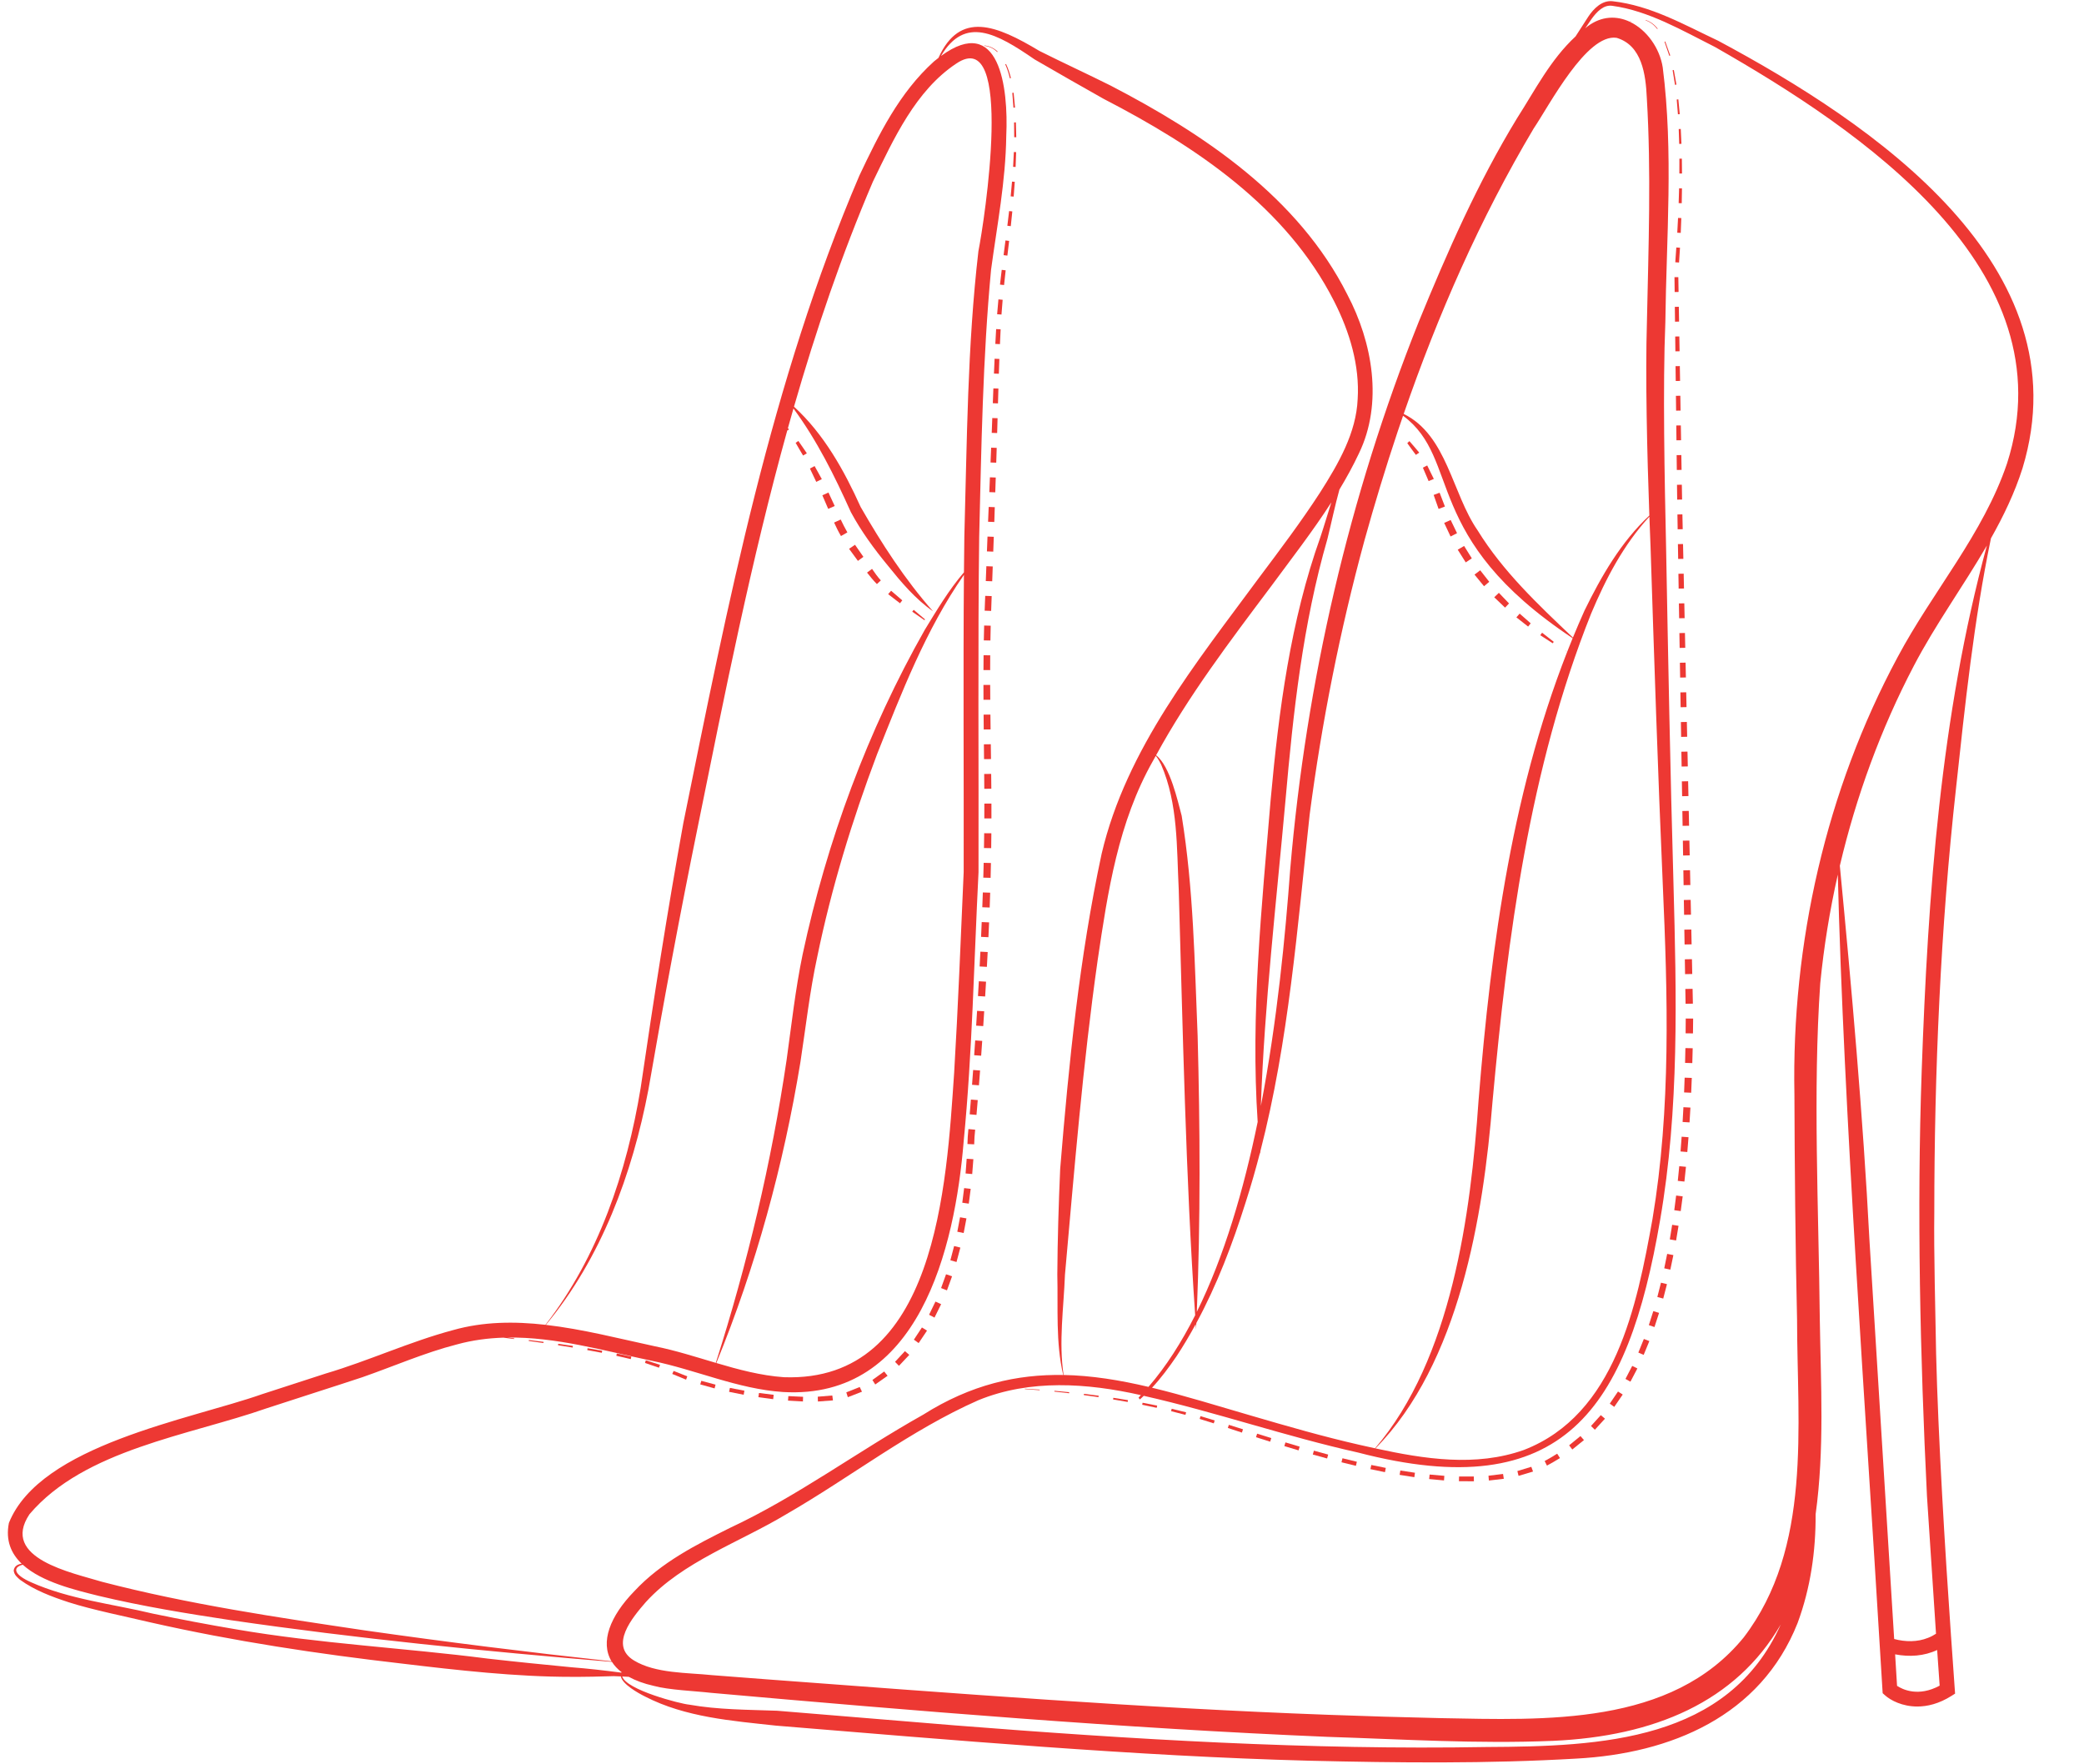<?xml version="1.0" encoding="UTF-8" standalone="no"?><svg xmlns="http://www.w3.org/2000/svg" xmlns:xlink="http://www.w3.org/1999/xlink" fill="#ed3833" height="1528.4" preserveAspectRatio="xMidYMid meet" version="1" viewBox="115.5 235.9 1806.0 1528.4" width="1806" zoomAndPan="magnify"><g id="change1_1"><path d="M1604.54,271.25c-29.47-13.88-58.48-30.58-91.59-34.29c-9.09-1.01-16.44,6.43-21.03,13.37 c-3.73,5.68-7.42,11.39-11.04,17.12c-21.85,20.26-35.02,46.46-50.72,70.94c-34.18,56.08-60.41,115.86-85.2,176.41 c-60.46,151.39-97.46,311.79-111.34,474.12c-4.25,57.66-11.27,131.72-25.46,205.37c3.15-88.56,13.38-176.5,21.33-264.77 c6.73-76.65,15-152.71,36.39-226.75c3.53-14.28,6.45-28.64,10.37-42.67c6.1-10.11,11.79-20.47,16.85-31.21 c21.21-43.69,11.74-96.47-9.93-137.58c-42.4-84.4-124.39-139.31-205.27-181.28c-20.43-10.21-41.33-19.78-61.66-30 c-37.17-22.33-68.88-35.16-87.46,6.01c-1.27,0.98-2.54,1.96-3.86,3.06c-30.09,27.16-47.77,63.22-64.67,98.91 C783.7,566.9,746.21,759.33,707.68,949.12c-13.8,76.29-25.77,152.99-36.99,229.59c-11.97,72.95-36.7,146.32-82.48,205.21 c-26.86-3.06-53.77-2.84-80,4.56c-37.55,10.02-73.24,26.65-110.38,37.63c0,0-55.22,17.93-55.22,17.92 c-62.64,22.06-192.35,43.88-219.4,111.61c-3.01,15.21,2,26.57,11.07,35.28c-3.4,0.55-6.29,2.01-6.89,5.78 c0.3,3.97,3.22,6.12,5.51,8.18c12.63,9.13,27.44,14.65,42.11,19.46c20.36,6.57,50.5,12.59,71.45,17.58 c71.71,16.22,144.63,27.2,217.62,35.59c47.23,5.66,99.12,11.51,146.56,11.46c9.25,0.09,27.47-0.24,36.75-0.6 c2.03,0.03,4.08,0.14,6.13,0.24c1.34,6.81,14.93,14.42,21.13,17.49c34.83,17.96,75.48,21.03,113.41,25.16 c148.98,12.22,313.04,26.52,461.77,30.39c77.35,1.83,154.49,2.69,231.86-1.83c81.67-4.42,159.53-36.59,191.59-117.41 c11.32-30.57,15.8-62.53,15.65-94.32c7.75-56.19,4.51-112.9,3.61-169.16c-0.92-93.71-6.08-198.01,0.4-290.89 c3.1-31.56,8.2-63.09,15.21-94.24c4.91,201.06,24.64,472.55,36.31,667.63c0,0,0.27,4.38,0.27,4.38h0l2.29,37.33l1.95,1.76 c4.98,4.49,15.1,9.79,28.09,9.79c8.76,0,18.82-2.42,29.47-9.13l3.25-2.05l-3.47-49.32l-0.01,0 c-5.12-73.09-11.22-173.55-12.95-245.1c-0.62-34.61-2.05-88.45-1.58-122.67c0.05-121.62,5.42-246.53,18.8-367.22 c7.84-72.46,15.44-145.21,30.29-216.78c10.93-19.41,20.59-39.44,27.38-60.82C1921.48,466.02,1737.9,342.65,1604.54,271.25z M1444.54,347.32c13.65-20.2,45.93-82.46,71.9-78.64c21.98,6.53,25.26,31.7,26.19,52.09c3.87,64.27,1.46,129.02,0.1,193.96 c-1.45,47.64,0.16,114.22,2.1,167.92c-24.5,22.75-41.64,52.57-56.23,82.41c-3.48,7.73-6.79,15.51-10.01,23.33 c-30.19-28.61-60.71-57.41-82.55-92.84c-22.27-32.13-26.5-82.5-64.1-100.98C1361.59,508.74,1398.21,425.17,1444.54,347.32z M1545.87,709.74c3.03,93.78,6.42,197.67,10.57,291.92c4.32,96.86,7.18,194.72-8.89,290.6c-13.49,74.97-32.09,169.42-111.5,200.12 c-41.6,14.77-86.04,7.9-128.55-1.37c72.57-73.66,93.45-201.28,101.41-300.41c13.14-143.16,31.86-288.7,85.45-422.95 c12.68-30.16,28.12-59.8,50.51-84.05C1545.2,692.73,1545.54,701.53,1545.87,709.74z M1250.46,941.78 c10.5-80.12,26.25-159.59,47.47-237.52c8.76-31.55,18.29-62.99,28.72-94.17l0.04-0.05c-0.01,0-0.01-0.01-0.02-0.01 c1.55-4.63,3.14-9.25,4.73-13.87c51.16,38.03,15.11,105.23,146.96,192.78c-52.01,126.72-70.61,265.03-81.56,400.75 c-6.76,98.49-23.29,223.81-89.67,301.24c-4.41-0.96-8.8-1.94-13.16-2.93c-31.55-7.17-62.65-16.14-93.79-25.25 c-29.68-8.63-58.26-17.57-86.32-24.32c7.84-8.4,14.66-17.66,21.13-27.1c6.02-9.09,11.54-18.46,16.74-28.01 c0.11,1.5,0.19,3.05,0.3,4.54c0.09-1.82,0.14-3.64,0.22-5.47c17.93-33.09,31.39-68.59,42.68-104.43 c4.67-14.46,8.83-29.03,12.61-43.67c0.07,0.65,0.11,1.3,0.18,1.94c0,0,0.02-2.37,0.02-2.73 C1232.3,1138.19,1239.84,1039.36,1250.46,941.78z M1037.22,1427.39c-4.33-28.52,0.08-58.02,1.17-86.78 c8.13-90.92,15.48-182.13,28.32-272.49c8.82-59.7,17.84-119.9,48.11-173.16c0.73-1.37,1.52-2.69,2.26-4.05 c1.96,2.19,3.38,5.07,4.66,7.51c14.8,34.1,13.41,71.89,15.26,108.52c3.47,118.91,6.07,249.79,14.24,368.66 c-11.74,23.3-25.13,44.36-40.48,62.1C1085.97,1431.86,1061.58,1427.85,1037.22,1427.39z M1259.86,701.03 c-26.05,72.89-36.16,150.57-43.16,227.31c-7.74,92.8-17.52,186.54-11.3,279.75c-12.06,58.68-28.9,116.37-52.74,164.62 c3.26-79.73,2.82-159.48,0.71-239.23c-2.64-63.73-3.54-127.49-13.83-190.7c-3.26-12.04-9.94-42.96-22.16-52.42 c28.01-51.47,63.84-98.66,99.36-145.99c17.71-24.04,36.24-47.87,52.51-73.14C1266.05,681.19,1263.13,691.25,1259.86,701.03z M677.46,1179.86c13.21-76.41,27.41-152.45,42.9-228.31c23.22-114.45,46.12-230.01,77.46-342.89c0.06,0.08,0.13,0.17,0.19,0.26 l1.23-0.96c-0.31-0.34-0.64-0.66-0.95-1c1.59-5.7,3.2-11.39,4.83-17.08c20.59,28,35.48,58.11,49.75,89.81 c8.97,16.65,20.17,31.91,31.94,46.19c11.58,14.41,23.88,29.03,39.23,39.73c-24.25-27.4-44.64-58.93-62.72-90.43 c-14.26-31.62-31.84-63.19-57.74-86.88c19.07-66.25,41.22-131.51,68.36-194.95c18.12-37.24,37-78.88,72.18-102.3 c50.93-34.59,24.36,136.89,19.27,162.52c-9.58,82.27-9.88,164.8-12.19,247.38c-0.14,10.04-0.25,20.38-0.34,30.9 c-12.91,14.95-23.93,33.43-33.94,49.82c-49.56,87.43-84.77,182.82-105.84,281.14c-6.31,30.37-9.71,61.46-13.91,91.57 c-13.14,88.96-34.02,176.79-61.36,262.51c-17.49-5.18-34.92-10.77-52.67-14.34c-30.62-6.58-62.57-14.91-94.6-18.58 C636.55,1326.17,663.53,1253.11,677.46,1179.86z M950.63,991.45c-2.46,56.13-4.91,118.14-8.25,173.88 c-6.68,97.33-15.15,268.81-147.6,263.99c-19.91-1.41-39.25-6.6-58.51-12.3c34.28-83.61,58.25-171.6,72.89-260.82 c4.71-30.77,8.04-60.94,14.5-90.82c12.32-59.91,30.32-118.65,51.91-175.9c21.24-53.36,42.29-108.03,75.27-155.42 C950.15,816.86,950.81,912.32,950.63,991.45z M141.06,1548.05c47.57-56.06,138.16-68.21,205.53-91.79 c19.01-6.31,64.23-20.66,82.97-26.94c27.29-9.52,54.15-21.31,81.85-28.4c13.4-3.69,26.84-5.44,40.29-5.87l9.28,1.17l0.07-0.61 l-5.97-0.65c41.87-0.66,83.8,11.39,125.04,20.08c38.37,7.78,74.51,24.49,113.98,27.11c117.7,6.94,148.95-124.39,156.53-217.37 c7.46-76.43,8.95-156.28,12.85-233.06c0.24-89.73-0.62-201.29,0.58-290.53c1.87-77.11,3.07-154.88,10.29-231.56 c5.23-38.53,12.66-76.78,13.17-115.9c1.99-42.29-5.97-106.37-56.57-69.31c20.75-35.12,48.28-19.64,81.13,2.96 c13.04,7.58,46.38,26.7,59.72,34.12c80.08,41.39,158.42,93.75,199.92,175.63c13.41,26.38,22.17,55.6,20.33,84.64 c-1.26,29.13-16.41,55.54-32.56,80.89c-16.4,25.31-34.74,49.61-53.02,74c-53.92,73.2-114.97,148.07-136.29,239.04 c-19.29,89.94-28.43,181.47-35.92,272.95c-1.35,30.56-2.29,61.13-2.49,91.71c0.72,28.86-1.53,58.82,5.1,87.04 c-39.94-0.7-79.84,8.17-121.38,34.41c-57.1,32.03-109.12,70.89-167.64,98.19c-28.88,14.43-59.28,29.62-82.67,54.77 c-21.21,21.8-29.67,44.24-19.72,60.74c-71.34-7.8-142.56-16.62-213.57-26.76c-76.3-11.31-153.25-22.71-227.83-42.1 C178.12,1598.75,115.48,1586.33,141.06,1548.05z M654.9,1685.47c0,0-0.01,0-0.01,0C654.89,1685.46,654.89,1685.46,654.9,1685.47 C654.9,1685.46,654.9,1685.46,654.9,1685.47z M611.06,1680.7c-24.3-2.35-48.57-4.76-72.76-7.52 c-72.61-9.34-146.09-12.95-218.26-25.38c-24.05-4.05-48.03-8.62-71.94-13.58c-35.4-8.52-72.39-12.36-105.74-27.24 c-13.63-5.99-17.06-12.55-7.14-15.18c16.66,15.19,45.89,22.01,65.72,26.98c38.05,9.08,76.39,15.33,114.77,21.12 c109.57,15.96,219.79,26.92,330.09,36.08c2.05,3.25,4.83,6.25,8.39,8.97c-0.08,0.13-0.2,0.25-0.26,0.38 C639.09,1683.39,623.78,1681.66,611.06,1680.7z M1404.05,1749.77c-154.01,2.73-307.81-6.66-461.35-18.76L789,1718.35 c-25.82-0.94-51.32-0.85-76.3-5.29c-7.38-0.65-54.32-12.68-57.98-24.4c1.89,0.09,3.78,0.18,5.68,0.3 c5.81,3.19,12.89,5.88,21.61,7.83c13.16,3.62,36.34,4.49,49.34,6.01c176.91,15.69,357.05,30.7,534.38,38.17 c65.42,2.09,129.82,6.2,195.59,3.47c87.6-3.9,158.41-33.62,197.4-100.88C1613.31,1744.85,1503.01,1749.28,1404.05,1749.77z M1759.49,1696.78l-1.67-27.3c12.35,2.37,25.19,1.55,36.42-3.78l2.17,30.91C1777.93,1706.6,1764.35,1699.96,1759.49,1696.78z M1780.86,1163.37c-4.26,121.31-1.38,247.97,4.56,369.01l7.83,119.22c-2.01,1.33-4.49,2.66-6.84,3.55 c-9.36,3.78-19.73,3.61-29.42,1.03c-2.51-40.47-21.43-345.75-21.43-345.75c-5.52-106.63-15.4-217.61-25.66-324.31 c14.16-60.1,35.55-118.66,64.07-173.13c18.66-35.76,42.9-69.11,63.35-104.33C1797.14,856.49,1786.27,1010.77,1780.86,1163.37z M1854.84,637.39c-20.77,61.42-64.44,110.88-94.84,167.91c-62.07,115.51-91.99,248.16-89.45,379.09 c0.17,57.11,0.86,136.83,2.29,194.86c0.08,92.64,13.19,197.7-46.2,275.52c-62.68,77-172.3,71.62-263.01,69.97 c-32.38-0.73-64.77-1.66-97.14-2.88c-160.89-5.85-324.54-18.67-485.36-30.64c0,0-48.53-3.72-48.53-3.72 c-21.39-2.24-49.04-1.36-67.7-12.71c-21.69-13.17-1.37-37.18,10.38-50.72c31.92-34.99,80.8-51.49,121.46-75.91 c55.95-32.2,107.62-72.9,166.66-98.92c44.72-18.29,94.2-14.88,140.78-4.39c-0.68,0.72-1.34,1.5-2.03,2.22c0,0,1.16,1.54,1.16,1.54 c1.19-1,2.24-2.12,3.38-3.16c62.21,14.03,122.98,35.17,185.78,49.17c178.31,46.44,233.63-37.95,261.65-201.25 c16.71-96.49,14.24-194.65,11.61-292.04c-2.72-94.15-4.68-198.31-6.41-291.91c-1.26-56.58-2.93-138.67-0.62-194.31 c0.86-73.16,7.11-147.44-2.27-220.82c-2.63-16.85-13.98-32.58-28.39-39.45c0.34-0.14,0.65-0.35,1-0.48l-0.06-0.15 c-0.38,0.15-0.72,0.38-1.1,0.54c-11.28-5.31-24.41-5.19-36.7,4.08c-0.68,0.51-1.26,1.08-1.92,1.6c1.83-2.7,3.65-5.41,5.49-8.09 c4.57-6.29,10.49-12.54,18.01-11.4c31.35,4.24,60.78,21.49,88.95,35.67C1727.3,348.26,1908.45,469.49,1854.84,637.39z"/><path d="M1345.41,628.12c-2.79-3.39-5.66-6.69-8.51-9.96l-1.85,1.75c2.47,3.44,4.92,6.85,7.45,10.17L1345.41,628.12z"/><path d="M1358.06 650.91L1352.31 639.24 1348.57 641.15 1353.54 652.8z"/><path d="M1362.19 676.93L1367.67 674.83 1363.07 662.86 1357.9 664.78z"/><path d="M1372.57 700.79L1378.17 697.93 1372.66 686.51 1367.02 689.01z"/><path d="M1390.97 719.73L1384.3 709 1378.77 712.24 1385.71 723.24z"/><path d="M1406.09 740.06L1398.26 730.09 1393.31 733.83 1401.57 743.9z"/><path d="M1423.23 758.81L1414.44 749.62 1410.4 753.45 1419.78 762.43z"/><path d="M1442.01 776.04L1432.43 767.63 1429.61 770.88 1439.77 778.86z"/><path d="M1461.99 792.07L1451.88 784.17 1450.28 786.34 1461.11 793.34z"/><path d="M1472.27 799.74L1472.16 799.91 1473.7 800.78z"/><path d="M1003.66 1439.63L1016.45 1440.6 1016.49 1440.07 1003.68 1439.27z"/><path d="M1029.22 1441.8L1041.99 1443.21 1042.09 1442.32 1029.29 1441.1z"/><path d="M1054.72 1444.8L1067.43 1446.59 1067.61 1445.36 1054.85 1443.74z"/><path d="M1080.09 1448.58L1092.74 1450.77 1093.01 1449.2 1080.32 1447.17z"/><path d="M1105.34 1453.19L1117.9 1455.85 1118.31 1453.94 1105.68 1451.45z"/><path d="M1130.39 1458.76L1142.81 1461.96 1143.4 1459.73 1130.88 1456.69z"/><path d="M1155.14 1465.47L1167.36 1469.31 1168.17 1466.77 1155.84 1463.08z"/><path d="M1179.56 1473.3L1191.76 1477.32 1192.68 1474.45 1180.42 1470.6z"/><path d="M1203.97 1481.31L1216.23 1485.2 1217.2 1482.08 1204.94 1478.26z"/><path d="M1228.51 1489.01L1240.83 1492.72 1241.78 1489.47 1229.48 1485.82z"/><path d="M1253.18 1496.31L1265.58 1499.75 1266.49 1496.36 1254.12 1492.98z"/><path d="M1278.03 1503.03L1290.53 1506.12 1291.37 1502.58 1278.9 1499.56z"/><path d="M1303.1 1508.99L1315.72 1511.61 1316.44 1507.92 1303.88 1505.38z"/><path d="M1328.41 1513.95L1341.17 1515.95 1341.71 1512.11 1329.05 1510.18z"/><path d="M1354 1517.58L1366.88 1518.77 1367.17 1514.78 1354.42 1513.67z"/><path d="M1379.93 1515.39L1379.82 1519.45 1392.79 1519.51 1392.7 1515.39z"/><path d="M1405.42 1514.69L1405.77 1518.86 1418.7 1517.35 1418.04 1513.16z"/><path d="M1430.46 1510.64L1431.49 1514.82 1444.03 1511.07 1442.54 1506.96z"/><path d="M1454.09,1501.96l2,3.95c3.9-2.03,7.62-4.25,11.28-6.54l-2.42-3.78C1461.37,1497.85,1457.77,1500.02,1454.09,1501.96z"/><path d="M1475.32 1488.34L1478.06 1491.97 1488.16 1483.79 1485.12 1480.33z"/><path d="M1494.27 1471.6L1497.61 1474.86 1506.37 1465.25 1502.75 1462.2z"/><path d="M1510.54 1452.22L1514.41 1455.05 1521.76 1444.33 1517.66 1441.73z"/><path d="M1524.13 1430.8L1528.43 1433.2 1534.46 1421.73 1529.99 1419.54z"/><path d="M1535.29 1407.98L1539.91 1409.98 1544.83 1398.01 1540.07 1396.18z"/><path d="M1544.38 1384.19L1549.26 1385.86 1553.26 1373.58 1548.26 1372.06z"/><path d="M1551.76 1359.79L1556.86 1361.18 1560.1 1348.68 1554.91 1347.42z"/><path d="M1557.74 1334.96L1563.02 1336.11 1565.65 1323.5 1560.28 1322.46z"/><path d="M1562.56 1309.89L1568.01 1310.83 1570.12 1298.12 1564.6 1297.26z"/><path d="M1566.42 1284.6L1572.02 1285.37 1573.72 1272.6 1568.05 1271.9z"/><path d="M1569.48 1259.18L1575.22 1259.8 1576.56 1247.01 1570.75 1246.45z"/><path d="M1571.86 1233.7L1577.73 1234.19 1578.76 1221.36 1572.82 1220.93z"/><path d="M1573.65 1208.15L1579.66 1208.52 1580.43 1195.67 1574.36 1195.35z"/><path d="M1574.94 1182.54L1581.08 1182.81 1581.61 1169.97 1575.42 1169.75z"/><path d="M1575.79 1156.95L1582.05 1157.12 1582.39 1144.26 1576.07 1144.13z"/><path d="M1576.25 1131.31L1582.63 1131.39 1582.78 1118.55 1576.37 1118.5z"/><path d="M1576.22 1105.74L1582.56 1105.62 1582.29 1092.77 1576.01 1092.89z"/><path d="M1575.79 1080.04L1582.01 1079.92 1581.74 1067.07 1575.58 1067.19z"/><path d="M1575.37 1054.34L1581.46 1054.22 1581.19 1041.38 1575.15 1041.49z"/><path d="M1574.94 1028.64L1580.91 1028.53 1580.64 1015.68 1574.72 1015.79z"/><path d="M1574.51 1002.94L1580.36 1002.83 1580.09 989.98 1574.3 990.09z"/><path d="M1574.08 977.24L1579.81 977.13 1579.53 964.29 1573.87 964.39z"/><path d="M1573.65 951.54L1579.26 951.44 1578.98 938.59 1573.44 938.69z"/><path d="M1573.23 925.85L1578.71 925.74 1578.43 912.89 1573.01 913z"/><path d="M1572.8 900.15L1578.16 900.04 1577.88 887.2 1572.58 887.3z"/><path d="M1572.37 874.45L1577.61 874.35 1577.33 861.5 1572.16 861.6z"/><path d="M1571.94 848.75L1577.05 848.65 1576.78 835.8 1571.73 835.9z"/><path d="M1571.51 823.05L1576.5 822.96 1576.23 810.11 1571.3 810.2z"/><path d="M1571.09 797.35L1575.95 797.26 1575.68 784.41 1570.87 784.5z"/><path d="M1570.66 771.65L1575.4 771.56 1575.13 758.71 1570.44 758.8z"/><path d="M1570.23 745.95L1574.85 745.87 1574.58 733.02 1570.02 733.1z"/><path d="M1569.8 720.26L1574.3 720.17 1574.02 707.32 1569.59 707.41z"/><path d="M1569.37 694.56L1573.75 694.47 1573.47 681.63 1569.16 681.71z"/><path d="M1568.79 656L1568.95 668.86 1573.2 668.78 1572.98 655.94z"/><path d="M1572.76 643.09L1572.54 630.24 1568.48 630.3 1568.63 643.15z"/><path d="M1572.33 617.39L1572.11 604.54 1568.17 604.6 1568.32 617.45z"/><path d="M1568.01 591.75L1571.89 591.69 1571.68 578.84 1567.86 578.9z"/><path d="M1571.46 565.99L1571.24 553.14 1567.54 553.2 1567.7 566.05z"/><path d="M1570.81 527.44L1567.23 527.5 1567.39 540.35 1571.03 540.29z"/><path d="M1570.37 501.75L1566.92 501.8 1567.08 514.65 1570.59 514.59z"/><path d="M1569.94 476.05L1566.61 476.09 1566.77 488.95 1570.16 488.9z"/><path d="M1567.3 463.16L1570.56 463.4 1571.39 450.56 1568.2 450.36z"/><path d="M1572.53 424.87L1569.7 424.76 1569.02 437.56 1572.03 437.71z"/><path d="M1573.1 399.12L1570.62 399.08 1570.23 411.92 1572.89 412z"/><path d="M1570.84 386.23L1573.14 386.24 1573 373.4 1570.87 373.42z"/><path d="M1570.7 360.59L1572.65 360.54 1572.05 347.65 1570.29 347.74z"/><path d="M1571.18 334.81L1569.95 321.99 1568.55 322.14 1569.6 334.93z"/><path d="M1568.29 309.22L1566.03 296.53 1565 296.74 1567.07 309.4z"/><path d="M1557.98 272.11L1562.12 284.24 1562.96 284 1558.61 271.83z"/><path d="M1541.66,253.28l-0.1,0.32c4.09,1.24,7.48,4.1,10.1,7.42l0.4-0.32C1549.36,257.37,1545.85,254.49,1541.66,253.28z"/><path d="M814.71,628.7c-2.45-3.56-4.82-7.18-7.35-10.67l-2.36,1.6c2.07,3.73,4.31,7.35,6.46,11.01L814.71,628.7z"/><path d="M827.7 651.1L821.44 639.77 817.4 641.94 822.87 653.47z"/><path d="M838.87 674.38L833.43 662.69 828.15 665.11 833.22 676.86z"/><path d="M844.3,700.41l5.54-3.16c-2.03-3.66-4.01-7.36-5.77-11.16l-5.74,2.63C840.14,692.7,842.08,696.64,844.3,700.41z"/><path d="M863.72 718.43L856.46 707.98 851.31 711.47 858.98 721.94z"/><path d="M878.83,738.86c-2.83-3.14-5.16-6.39-7.62-10.01l-4.33,3.24c2.62,3.28,5.45,6.88,8.56,9.94L878.83,738.86z"/><path d="M897.41 756.13L887.73 747.81 885.17 750.77 895.45 758.66z"/><path d="M917.14 772.65L907.29 764.34 906.06 765.97 916.62 773.3z"/><path d="M586.54 1398.69L573.81 1397.1 573.7 1397.91 586.4 1399.7z"/><path d="M611.98 1402.22L599.26 1400.39 599.09 1401.6 611.76 1403.63z"/><path d="M637.39 1406.36L624.7 1404.2 624.43 1405.81 637.05 1408.17z"/><path d="M662.63 1411.47L650.04 1408.76 649.62 1410.75 662.11 1413.65z"/><path d="M687.5 1418.6L675.15 1414.64 674.47 1416.99 686.55 1421.08z"/><path d="M711.1 1428.57L699.27 1423.9 698.08 1426.49 710.06 1431.45z"/><path d="M735.59 1435.77L723.26 1432.45 722.34 1435.56 734.77 1439.02z"/><path d="M760.6 1441L748.04 1438.6 747.32 1441.99 759.97 1444.52z"/><path d="M785.96 1444.57L773.24 1442.99 772.71 1446.65 785.54 1448.36z"/><path d="M811.44 1446.3L798.69 1445.7 798.4 1449.61 811.32 1450.34z"/><path d="M837.34 1449.41L836.77 1445.17 824.17 1446.22 824.31 1450.38z"/><path d="M862.48 1441.89L860.55 1437.82 848.92 1442.45 850.23 1446.64z"/><path d="M884.69 1428.08L881.74 1424.38 871.53 1431.71 873.99 1435.62z"/><path d="M903.49 1409.97L899.72 1406.75 891.14 1416 894.52 1419.47z"/><path d="M918.86 1388.95L914.44 1386.23 907.47 1396.79 911.59 1399.76z"/><path d="M931.09 1366.02L926.16 1363.79 920.64 1375.2 925.34 1377.67z"/><path d="M940.56 1341.87L935.35 1340.13 931.05 1352.07 936.14 1354.06z"/><path d="M947.75 1316.99L942.34 1315.66 939.1 1327.98 944.42 1329.5z"/><path d="M953.03 1291.69L947.47 1290.73 945.11 1303.25 950.61 1304.39z"/><path d="M956.71 1266.1L951.02 1265.45 949.42 1278.12 955.05 1278.92z"/><path d="M959.02 1240.4L953.23 1240.03 952.28 1252.77 958.02 1253.27z"/><path d="M960.58,1214.83l-5.85-0.53c-0.46,4.32-0.75,8.64-0.83,12.96l5.83,0.25C959.82,1223.26,960.12,1219.04,960.58,1214.83z"/><path d="M962.82 1189.2L956.89 1188.72 955.84 1201.51 961.73 1202.02z"/><path d="M964.84 1163.55L958.83 1163.11 957.88 1175.92 963.85 1176.38z"/><path d="M966.69 1137.9L960.6 1137.48 959.73 1150.3 965.78 1150.73z"/><path d="M968.41 1112.24L962.25 1111.85 961.44 1124.67 967.57 1125.07z"/><path d="M970.01 1086.57L963.76 1086.21 963.02 1099.03 969.23 1099.41z"/><path d="M971.43 1060.89L965.11 1060.57 964.46 1073.39 970.74 1073.73z"/><path d="M972.65 1035.18L966.25 1034.91 965.71 1047.74 972.07 1048.03z"/><path d="M973.59 1009.46L967.23 1009.25 966.76 1022.08 973.16 1022.32z"/><path d="M974.25 983.73L967.96 983.59 967.63 996.42 973.96 996.59z"/><path d="M968.22 970.76L974.47 970.86 974.62 957.99 968.4 957.93z"/><path d="M968.53 932.27L968.51 945.1 974.68 945.12 974.67 932.25z"/><path d="M974.59 919.39L974.46 906.53 968.4 906.59 968.49 919.43z"/><path d="M974.3 893.67L974.13 880.82 968.14 880.89 968.28 893.74z"/><path d="M967.89 855.17L968.01 868.04 973.95 867.97 973.8 855.12z"/><path d="M973.67 842.27L973.59 829.43 967.75 829.44 967.8 842.31z"/><path d="M973.63 803.76L967.87 803.7 967.78 816.57 973.57 816.59z"/><path d="M974.05 778.1L968.37 777.95 968.07 790.83 973.79 790.93z"/><path d="M974.89 752.45L969.29 752.24 968.8 765.08 974.44 765.29z"/><path d="M975.81 726.76L970.28 726.55 969.79 739.4 975.35 739.6z"/><path d="M976.72 701.07L971.27 700.87 970.78 713.71 976.26 713.92z"/><path d="M977.58 675.39L972.3 675.19 971.77 688.03 977.17 688.23z"/><path d="M978.42 649.7L973.37 649.51 972.84 662.35 978 662.54z"/><path d="M979.25 624.01L974.43 623.83 973.9 636.67 978.84 636.85z"/><path d="M980 598.3L975.41 598.16 974.94 611 979.64 611.15z"/><path d="M980.72 572.61L976.36 572.47 975.88 585.31 980.35 585.46z"/><path d="M981.55 546.94L977.42 546.77 976.86 559.62 981.11 559.77z"/><path d="M982.66 521.29L978.76 521.07 978.05 533.92 982.06 534.11z"/><path d="M984.4 495.67L980.74 495.33 979.62 508.2 983.39 508.47z"/><path d="M987.02 470.15L983.6 469.74 982.09 482.52 985.63 482.9z"/><path d="M990.02 444.65L986.84 444.26 985.21 457 988.5 457.4z"/><path d="M988.47 431.54L991.45 431.88 992.78 419.09 990 418.8z"/><path d="M993.94 406.27L994.9 393.45 992.52 393.27 991.36 406.04z"/><path d="M993.46 380.47L995.63 380.59 996.09 367.71 994.11 367.65z"/><path d="M994.42 354.82L996.19 354.82 995.88 341.94 994.31 342z"/><path d="M995.12 329.1L993.9 316.25 992.76 316.39 993.77 329.19z"/><path d="M991.58,303.55c-1.04-4.18-2.4-8.3-4.24-12.2l-0.67,0.31c1.75,3.88,3.03,7.96,3.99,12.11L991.58,303.55z"/><path d="M968.49,275.65c4.24,0.37,8.26,2.34,11.23,5.35l0.38-0.38c-3.1-3.03-7.26-4.99-11.58-5.29L968.49,275.65z"/></g></svg>
